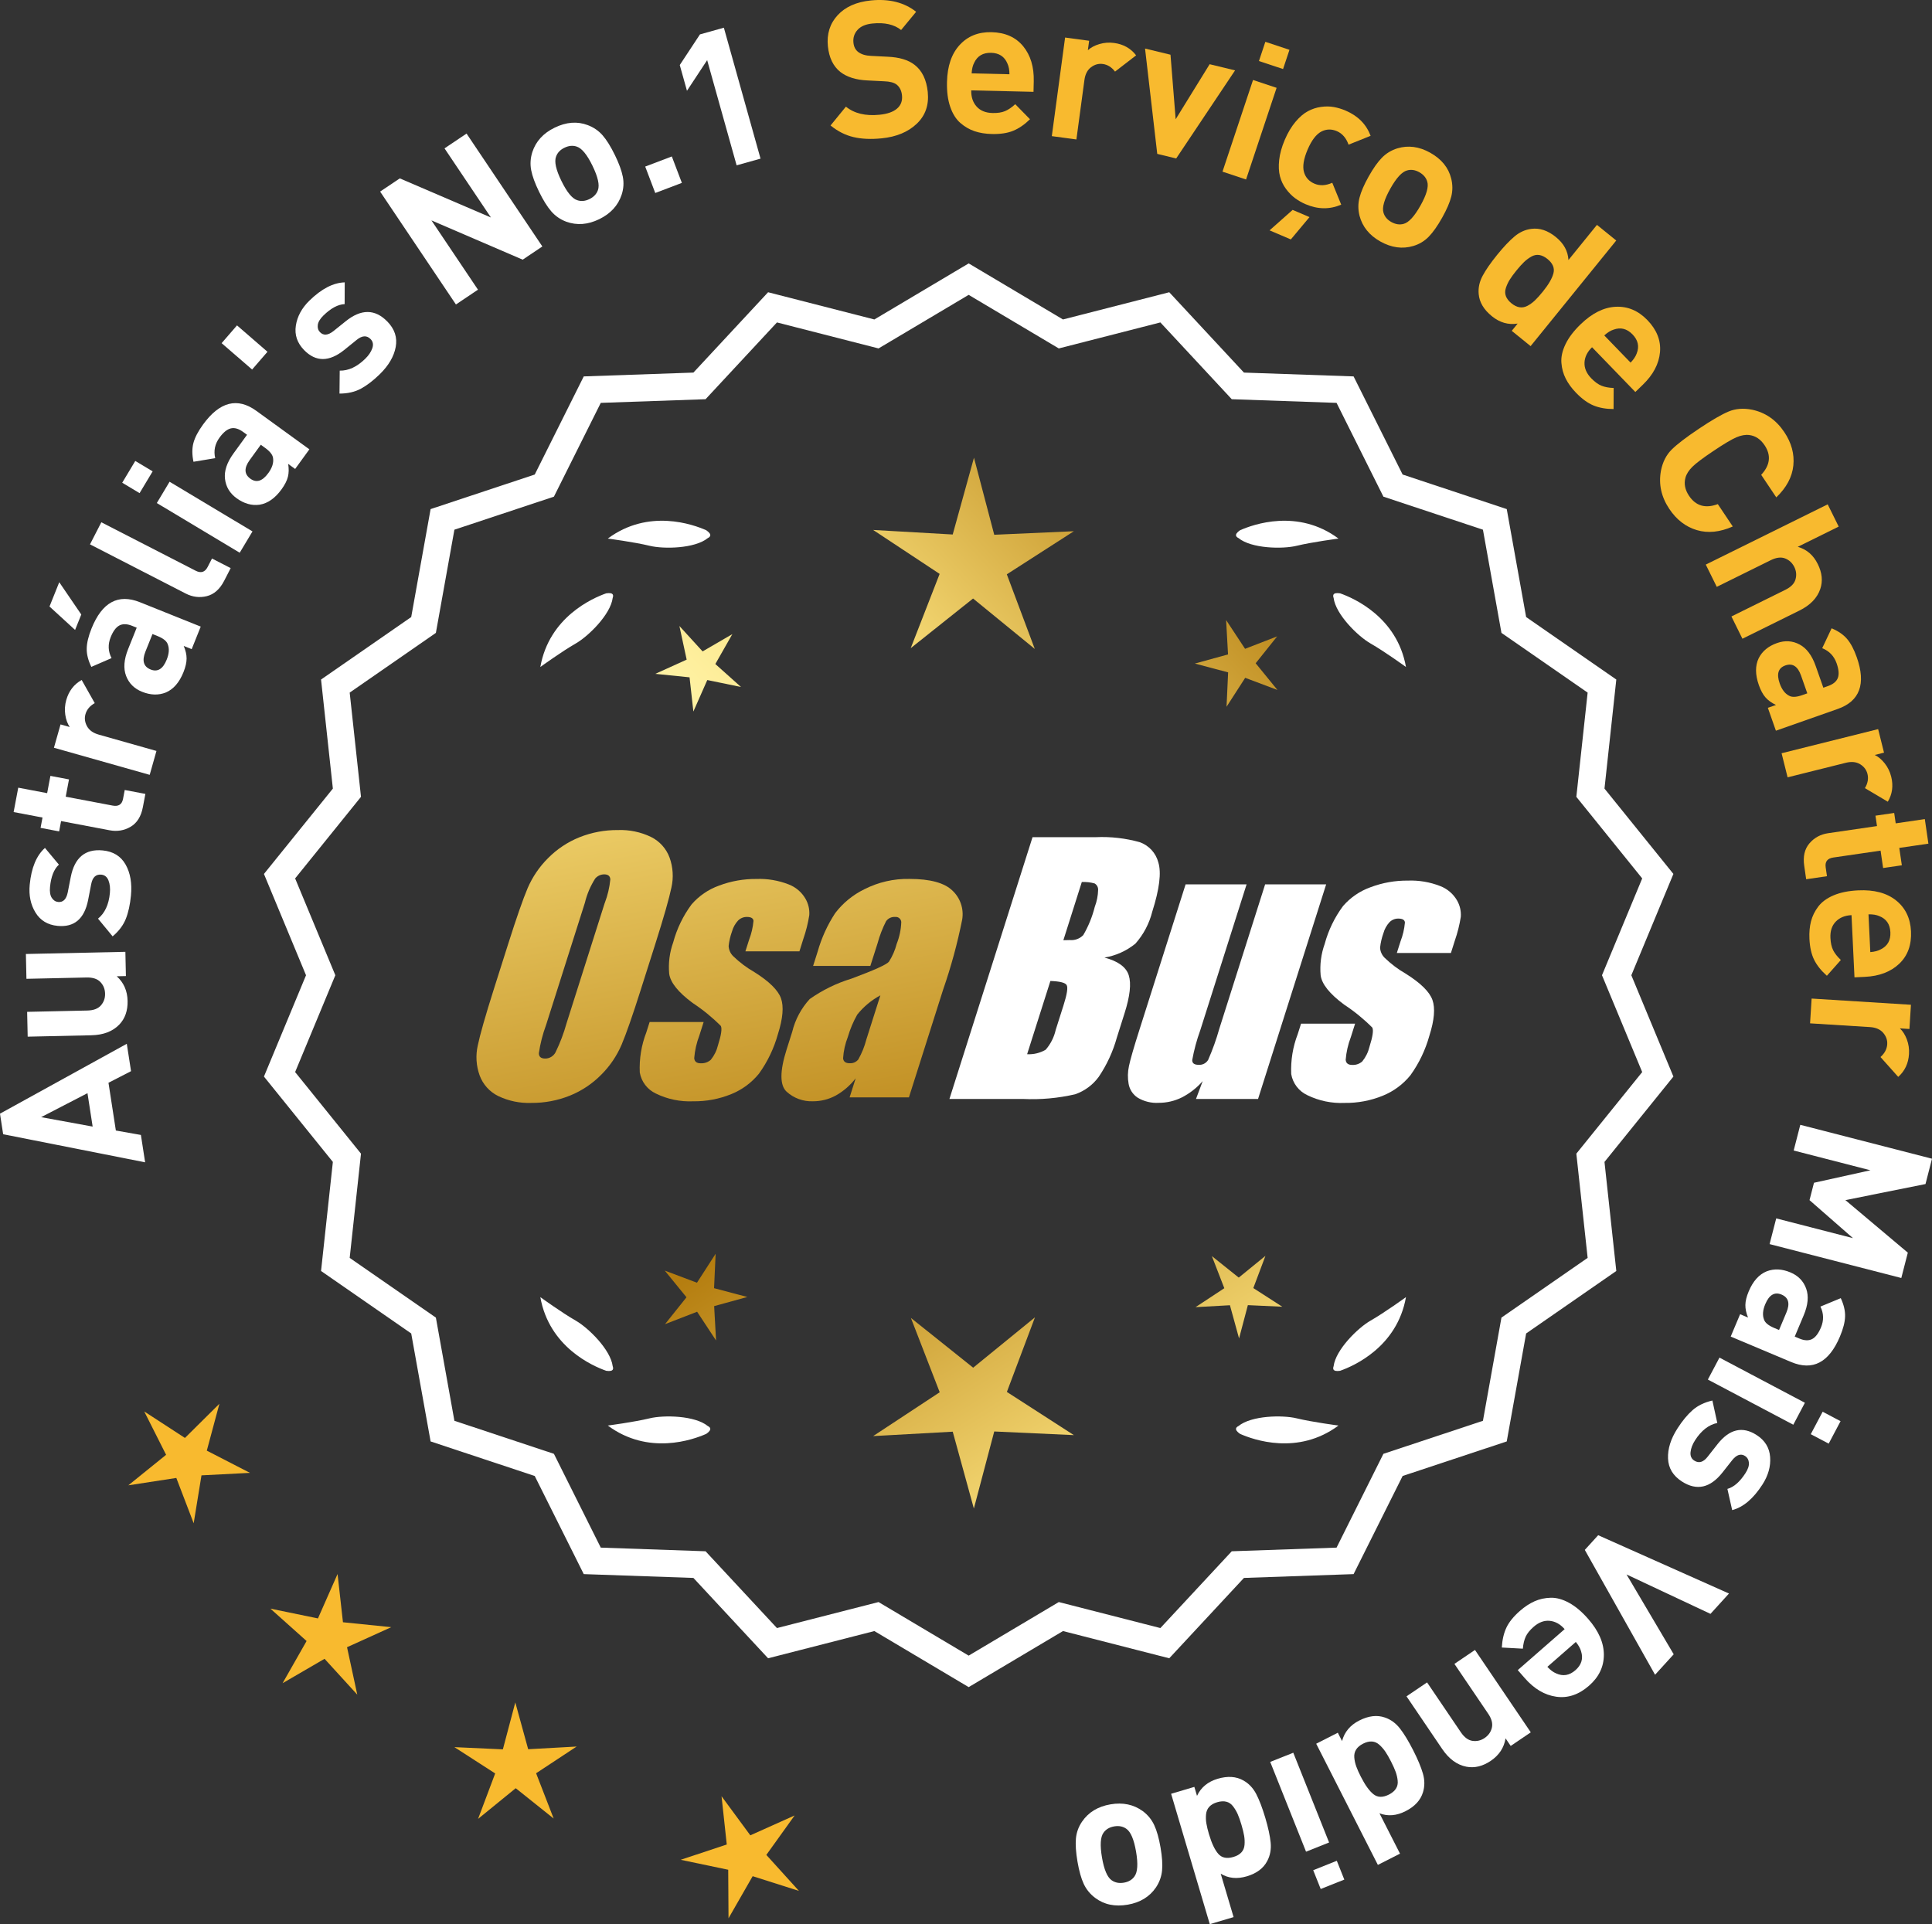 <?xml version="1.0" encoding="UTF-8"?>
<svg id="Layer_2" data-name="Layer 2" xmlns="http://www.w3.org/2000/svg" xmlns:xlink="http://www.w3.org/1999/xlink" viewBox="0 0 171.953 171.278">
  <rect x="0" y="0" width="171.953" height="171.278" fill="#333333" stroke="none"/>
  <defs>
    <style>
      .cls-1 {
        fill: url(#linear-gradient-8);
      }

      .cls-2 {
        fill: url(#linear-gradient-7);
      }

      .cls-3 {
        fill: url(#linear-gradient-5);
      }

      .cls-4 {
        fill: url(#linear-gradient-6);
      }

      .cls-5 {
        fill: url(#linear-gradient-9);
      }

      .cls-6 {
        fill: url(#linear-gradient-4);
      }

      .cls-7 {
        fill: url(#linear-gradient-3);
      }

      .cls-8 {
        fill: url(#linear-gradient-2);
      }

      .cls-9 {
        fill: url(#linear-gradient);
      }

      .cls-10 {
        fill: #f8ba2f;
      }

      .cls-11 {
        fill: #fff;
      }
    </style>
    <linearGradient id="linear-gradient" x1="112.567" y1="196.438" x2="61.142" y2="113.918" gradientUnits="userSpaceOnUse">
      <stop offset="0" stop-color="#f9df7b"/>
      <stop offset=".279" stop-color="#b57e10"/>
      <stop offset=".323" stop-color="#c89d38"/>
      <stop offset=".417" stop-color="#efda86"/>
      <stop offset=".46" stop-color="#fff3a6"/>
      <stop offset=".642" stop-color="#f9df7b"/>
      <stop offset="1" stop-color="#b57e10"/>
    </linearGradient>
    <linearGradient id="linear-gradient-2" x1="125.815" y1="188.182" x2="74.39" y2="105.662" xlink:href="#linear-gradient"/>
    <linearGradient id="linear-gradient-3" x1="147.342" y1="174.766" x2="95.917" y2="92.247" xlink:href="#linear-gradient"/>
    <linearGradient id="linear-gradient-4" x1="47.13" y1="64.387" x2="78.822" y2="235.406" gradientUnits="userSpaceOnUse">
      <stop offset="0" stop-color="#f9df7b"/>
      <stop offset=".279" stop-color="#b57e10"/>
      <stop offset=".284" stop-color="#e5c25b"/>
      <stop offset=".286" stop-color="#f9df7b"/>
      <stop offset=".46" stop-color="#fff3a6"/>
      <stop offset=".642" stop-color="#f9df7b"/>
      <stop offset="1" stop-color="#b57e10"/>
    </linearGradient>
    <linearGradient id="linear-gradient-5" x1="59.638" y1="62.069" x2="91.33" y2="233.088" xlink:href="#linear-gradient-4"/>
    <linearGradient id="linear-gradient-6" x1="72.263" y1="59.73" x2="103.955" y2="230.748" xlink:href="#linear-gradient-4"/>
    <linearGradient id="linear-gradient-7" x1="51.576" y1="113.788" x2="117.353" y2="52.796" xlink:href="#linear-gradient"/>
    <linearGradient id="linear-gradient-8" x1="29.357" y1="89.827" x2="95.134" y2="28.834" xlink:href="#linear-gradient"/>
    <linearGradient id="linear-gradient-9" x1="36.413" y1="97.436" x2="102.189" y2="36.443" xlink:href="#linear-gradient"/>
  </defs>
  <g id="Layer_1-2" data-name="Layer 1">
    <g>
      <g>
        <polygon class="cls-10" points="19.528 124.956 16.46 127.998 12.838 125.641 14.783 129.5 11.422 132.216 15.693 131.559 17.238 135.594 17.932 131.329 22.248 131.107 18.406 129.129 19.528 124.956"/>
        <polygon class="cls-10" points="30.524 144.405 30.044 140.111 28.299 144.064 24.066 143.193 27.287 146.075 25.151 149.831 28.886 147.659 31.799 150.851 30.887 146.627 34.823 144.843 30.524 144.405"/>
        <polygon class="cls-10" points="47.009 155.708 45.863 151.541 44.757 155.719 40.441 155.521 44.072 157.863 42.55 161.908 45.9 159.178 49.276 161.875 47.715 157.846 51.323 155.468 47.009 155.708"/>
        <polygon class="cls-10" points="68.206 165.115 70.724 161.603 66.781 163.372 64.219 159.892 64.684 164.189 60.582 165.55 64.812 166.436 64.84 170.757 66.989 167.009 71.107 168.318 68.206 165.115"/>
      </g>
      <g>
        <path class="cls-11" d="M86.214,149.817l-8.345-4.961-9.405,2.409-6.61-7.111-9.703-.338-4.338-8.685-9.214-3.058-1.716-9.556-7.98-5.53,1.046-9.652-6.098-7.554,3.723-8.967-3.723-8.967,6.098-7.554-1.046-9.652,7.98-5.53,1.716-9.556,9.214-3.058,4.338-8.685,9.703-.338,6.61-7.111,9.405,2.409,8.345-4.961,8.345,4.961,9.405-2.409,6.61,7.111,9.703.338,4.338,8.685,9.214,3.058,1.716,9.556,7.98,5.53-1.046,9.652,6.098,7.554-3.723,8.967,3.723,8.967-6.098,7.554,1.046,9.652-7.98,5.53-1.716,9.556-9.214,3.058-4.338,8.685-9.703.338-6.61,7.111-9.405-2.409-8.345,4.961ZM78.144,142.94l8.07,4.797,8.07-4.797,9.095,2.329,6.392-6.877,9.383-.327,4.195-8.399,8.91-2.957,1.659-9.241,7.716-5.348-1.011-9.334,5.897-7.305-3.6-8.671,3.6-8.671-5.897-7.305,1.011-9.334-7.716-5.348-1.659-9.241-8.91-2.957-4.195-8.399-9.383-.327-6.392-6.877-9.095,2.329-8.07-4.797-8.07,4.797-9.095-2.329-6.392,6.877-9.383.327-4.195,8.399-8.91,2.957-1.659,9.241-7.716,5.348,1.011,9.334-5.897,7.305,3.6,8.671-3.6,8.671,5.897,7.305-1.011,9.334,7.716,5.348,1.659,9.241,8.91,2.957,4.195,8.399,9.383.327,6.392,6.877,9.095-2.329Z"/>
        <path class="cls-11" d="M86.215,150.179l-8.394-4.99-9.459,2.423-6.647-7.152-9.759-.34-4.363-8.735-9.268-3.076-1.726-9.61-8.025-5.562,1.052-9.708-6.134-7.598,3.745-9.018-3.745-9.018,6.134-7.598-1.052-9.708,8.025-5.562,1.726-9.61,9.268-3.076,4.363-8.735,9.759-.34,6.647-7.152,9.459,2.423,8.394-4.99,8.393,4.99,9.459-2.423,6.647,7.152,9.759.34,4.364,8.735,9.267,3.076,1.726,9.61,8.025,5.562-1.052,9.708,6.134,7.598-3.744,9.018,3.744,9.018-6.134,7.598,1.052,9.708-8.025,5.562-1.726,9.61-9.267,3.076-4.364,8.735-9.759.34-6.647,7.152-9.459-2.423-8.393,4.99ZM77.917,144.522l8.298,4.933,8.297-4.933,9.352,2.395,6.571-7.07,9.647-.336,4.313-8.636,9.161-3.041,1.706-9.501,7.934-5.499-1.04-9.597,6.063-7.511-3.701-8.915,3.701-8.915-6.063-7.511,1.04-9.597-7.934-5.499-1.706-9.501-9.161-3.041-4.313-8.636-9.647-.336-6.571-7.07-9.352,2.395-8.297-4.933-8.298,4.933-9.352-2.395-6.571,7.07-9.647.336-4.312,8.636-9.162,3.041-1.706,9.501-7.934,5.499,1.04,9.597-6.063,7.511,3.702,8.915-3.702,8.915,6.063,7.511-1.04,9.597,7.934,5.499,1.706,9.501,9.162,3.041,4.312,8.636,9.647.336,6.571,7.07,9.352-2.395ZM86.215,148.1l-8.118-4.826-9.148,2.343-6.43-6.917-9.438-.329-4.221-8.448-8.963-2.975-1.669-9.295-7.763-5.38,1.018-9.389-5.933-7.348,3.622-8.722-3.622-8.722,5.933-7.348-1.018-9.389,7.763-5.38,1.669-9.295,8.963-2.975,4.221-8.448,9.438-.329,6.43-6.917,9.148,2.343,8.118-4.826,8.117,4.826,9.148-2.343,6.43,6.917,9.438.329,4.221,8.448,8.964,2.975,1.668,9.295,7.763,5.38-1.018,9.389,5.933,7.349-3.622,8.722,3.622,8.722-5.933,7.349,1.018,9.389-7.763,5.38-1.668,9.295-8.964,2.975-4.221,8.448-9.438.329-6.43,6.917-9.148-2.343-8.117,4.826ZM78.192,142.607l8.022,4.769,8.021-4.769,9.041,2.315,6.354-6.835,9.327-.325,4.17-8.349,8.858-2.94,1.648-9.186,7.671-5.316-1.006-9.278,5.862-7.262-3.579-8.619,3.579-8.619-5.862-7.262,1.006-9.278-7.671-5.316-1.648-9.186-8.858-2.94-4.17-8.349-9.327-.325-6.354-6.835-9.041,2.315-8.021-4.769-8.022,4.769-9.041-2.315-6.354,6.835-9.327.325-4.17,8.349-8.857,2.94-1.649,9.186-7.671,5.316,1.006,9.278-5.862,7.262,3.579,8.619-3.579,8.619,5.862,7.262-1.006,9.278,7.671,5.316,1.649,9.186,8.857,2.94,4.17,8.349,9.327.325,6.354,6.835,9.041-2.315Z"/>
      </g>
      <g>
        <polygon class="cls-9" points="63.553 114.667 63.693 111.606 62.032 114.181 59.165 113.102 61.1 115.477 59.188 117.871 62.045 116.764 63.731 119.323 63.561 116.264 66.515 115.451 63.553 114.667"/>
        <polygon class="cls-8" points="92.114 117.263 86.615 121.745 81.073 117.317 83.636 123.932 77.712 127.834 84.795 127.441 86.676 134.281 88.49 127.423 95.577 127.747 89.615 123.903 92.114 117.263"/>
        <polygon class="cls-7" points="111.549 114.657 112.628 111.79 110.253 113.725 107.859 111.813 108.967 114.67 106.408 116.356 109.467 116.186 110.28 119.14 111.063 116.178 114.124 116.318 111.549 114.657"/>
      </g>
      <g>
        <path class="cls-11" d="M110.223,126.942c-.114.057-.184.124-.207.201-.001.001-.002.002-.003.003.001 0.0.001 0.0.002.001-.036.131.066.291.35.488,1.179.524,5.149,1.947,8.764-.74,0,0-2.348-.308-3.726-.643-1.249-.304-4.027-.256-5.179.691Z"/>
        <path class="cls-11" d="M118.682,121.903c0.0.001-0.0.003,0,.004.001-0.0.001-0.0.002-.001.063.12.248.166.589.115,1.217-.428,5.08-2.121,5.862-6.557,0,0-1.918,1.389-3.15,2.091-1.117.637-3.103,2.579-3.29,4.059-.043.12-.049.217-.013.288Z"/>
      </g>
      <g>
        <path class="cls-11" d="M63.003,126.942c.114.057.184.124.207.201.001.001.002.002.003.003-.001 0-.001 0-.002.001.036.131-.066.291-.35.488-1.179.524-5.149,1.947-8.764-.74,0,0,2.348-.308,3.726-.643,1.249-.304,4.027-.256,5.179.691Z"/>
        <path class="cls-11" d="M54.544,121.903c-0.0.001 0.0.003,0,.004-.001-0-.001-0-.002-.001-.063.12-.248.166-.589.115-1.217-.428-5.08-2.121-5.862-6.557,0,0,1.918,1.389,3.15,2.091,1.117.637,3.103,2.579,3.29,4.059.043.12.049.217.013.288Z"/>
      </g>
      <g>
        <path class="cls-11" d="M63.003,47.894c.114-.057.184-.124.207-.201.001-.001.002-.002.003-.003-.001-0-.001-0-.002-.001.036-.131-.066-.291-.35-.488-1.179-.524-5.149-1.947-8.764.74,0,0,2.348.308,3.726.643,1.249.304,4.027.256,5.179-.691Z"/>
        <path class="cls-11" d="M54.544,52.933c-0-.001 0-.003,0-.004-.001 0-.001 0-.002.001-.063-.12-.248-.166-.589-.115-1.217.428-5.08,2.121-5.862,6.557,0,0,1.918-1.389,3.15-2.091,1.117-.637,3.103-2.579,3.29-4.059.043-.12.049-.217.013-.288Z"/>
      </g>
      <g>
        <path class="cls-11" d="M110.223,47.894c-.114-.057-.184-.124-.207-.201-.001-.001-.002-.002-.003-.003.001-0.0.001-0.0.002-.001-.036-.131.066-.291.35-.488,1.179-.524,5.149-1.947,8.764.74,0,0-2.348.308-3.726.643-1.249.304-4.027.256-5.179-.691Z"/>
        <path class="cls-11" d="M118.682,52.933c0-.001-0-.003,0-.004.001 0.0.001 0.0.002.001.063-.12.248-.166.589-.115,1.217.428,5.08,2.121,5.862,6.557,0,0-1.918-1.389-3.15-2.091-1.117-.637-3.103-2.579-3.29-4.059-.043-.12-.049-.217-.013-.288Z"/>
      </g>
      <g id="Group_4" data-name="Group 4">
        <g id="Group_1" data-name="Group 1">
          <path id="Path_1" data-name="Path 1" class="cls-6" d="M57.056,88.025c-.743,2.341-1.321,3.999-1.734,4.975-.429.998-1.045,1.904-1.814,2.67-.793.803-1.741,1.435-2.787,1.858-1.09.438-2.256.658-3.431.648-1.017.039-2.027-.171-2.945-.611-.769-.376-1.363-1.035-1.657-1.839-.308-.854-.365-1.778-.165-2.663.198-.958.677-2.638,1.438-5.039l1.265-3.987c.743-2.341,1.321-3.999,1.734-4.975.429-.998,1.045-1.904,1.814-2.67.793-.803,1.741-1.435,2.787-1.858,1.091-.437,2.256-.656,3.431-.646,1.017-.039,2.027.171,2.945.611.768.377,1.362,1.036,1.657,1.84.308.854.365,1.778.165,2.663-.198.958-.677,2.637-1.438,5.037l-1.266,3.986ZM53.83,80.367c.255-.669.42-1.369.49-2.082-.014-.303-.197-.454-.548-.454-.305.003-.593.136-.794.366-.426.665-.737,1.397-.922,2.166l-3.456,10.883c-.3.811-.515,1.65-.64,2.506,0,.319.194.476.565.476.383-.001.734-.212.915-.548.408-.836.739-1.708.988-2.604l3.398-10.71.003.003Z"/>
          <path id="Path_2" data-name="Path 2" class="cls-3" d="M71.153,84.683h-4.81l.329-1.035c.208-.538.339-1.102.391-1.676-.018-.234-.216-.351-.592-.351-.295-.003-.578.115-.785.325-.254.277-.438.611-.538.973-.15.416-.25.849-.298,1.289.015.339.158.661.399.9.569.552,1.206,1.031,1.894,1.425,1.317.827,2.106,1.604,2.367,2.33.259.728.172,1.789-.271,3.182-.35,1.263-.919,2.454-1.683,3.518-.654.81-1.504,1.439-2.469,1.829-1.077.439-2.23.656-3.393.64-1.148.051-2.29-.186-3.322-.691-.755-.353-1.289-1.052-1.43-1.873-.055-1.217.143-2.433.582-3.57l.293-.922h4.808l-.384,1.21c-.246.642-.398,1.316-.454,2.001.022.307.216.461.574.461.33.02.655-.092.903-.311.308-.381.527-.826.64-1.302.289-.911.373-1.482.251-1.712-.764-.766-1.605-1.451-2.509-2.045-1.291-.958-1.987-1.829-2.088-2.612-.083-.943.039-1.893.359-2.784.329-1.218.883-2.363,1.634-3.376.659-.761,1.503-1.338,2.45-1.676,1.062-.401,2.19-.6,3.325-.589.978-.037,1.953.127,2.864.483.631.24,1.16.689,1.498,1.273.258.444.376.955.34,1.467-.114.719-.291,1.427-.53,2.114l-.348,1.111v-.008Z"/>
          <path id="Path_3" data-name="Path 3" class="cls-4" d="M77.464,85.982h-5.095l.406-1.28c.343-1.213.869-2.366,1.559-3.42.686-.899,1.573-1.626,2.59-2.122,1.245-.636,2.629-.953,4.027-.922,1.836,0,3.11.347,3.822,1.042.696.657,1.021,1.616.867,2.561-.422,2.122-.99,4.212-1.701,6.255l-3.043,9.588h-5.279l.542-1.701c-.481.626-1.083,1.149-1.771,1.536-.626.339-1.326.515-2.038.512-.862.033-1.703-.275-2.341-.856-.611-.57-.611-1.82,0-3.75l.498-1.571c.264-1.09.8-2.096,1.558-2.923,1.131-.798,2.383-1.411,3.707-1.814,2.019-.75,3.134-1.252,3.343-1.508.313-.488.546-1.023.691-1.584.247-.621.386-1.28.41-1.948-.017-.269-.248-.473-.517-.457-.011.001-.021.002-.032.003-.317-.024-.622.121-.805.381-.322.631-.577,1.295-.761,1.979l-.638,1.997ZM78.355,88.601c-.793.427-1.493,1.009-2.056,1.712-.356.627-.637,1.293-.838,1.986-.24.612-.383,1.257-.424,1.913.033.285.223.432.582.432.297.022.586-.104.772-.337.316-.559.557-1.156.717-1.778l1.247-3.928Z"/>
        </g>
        <g id="Group_3" data-name="Group 3">
          <path id="Path_7" data-name="Path 7" class="cls-11" d="M91.891,74.521h5.641c1.319-.059,2.639.092,3.91.446.817.29,1.437.967,1.654,1.807.278.907.098,2.367-.542,4.379-.264,1.057-.78,2.035-1.503,2.849-.794.644-1.742,1.07-2.751,1.236,1.207.319,1.928.841,2.162,1.576s.11,1.862-.373,3.376l-.684,2.162c-.345,1.246-.89,2.429-1.613,3.501-.526.72-1.258,1.262-2.1,1.554-1.523.352-3.088.492-4.649.417h-6.541l7.396-23.304h-.007ZM93.489,87.319l-2.073,6.522c.579.032,1.154-.108,1.654-.402.44-.507.747-1.115.893-1.771l.691-2.173c.318-.999.411-1.603.278-1.814-.132-.212-.611-.329-1.445-.359l.003-.004ZM96.284,78.511l-1.642,5.183c.245-.011.435-.014.57-.014.446.042.887-.119,1.2-.44.459-.785.804-1.631,1.024-2.513.188-.49.289-1.008.3-1.532.004-.229-.116-.442-.314-.556-.368-.102-.75-.144-1.131-.126l-.007-.002Z"/>
          <path id="Path_8" data-name="Path 8" class="cls-11" d="M118.031,78.724l-6.061,19.1h-5.523l.596-1.588c-.519.596-1.147,1.088-1.851,1.449-.638.318-1.342.484-2.056.483-.66.041-1.318-.12-1.885-.461-.422-.281-.712-.723-.801-1.222-.094-.527-.084-1.068.03-1.591.114-.552.428-1.65.951-3.288l4.09-12.884h5.428l-4.126,12.997c-.313.861-.551,1.747-.713,2.648,0,.278.183.417.56.417.344.031.676-.137.856-.432.396-.901.729-1.829.995-2.776l4.079-12.854h5.428l.003.003Z"/>
          <path id="Path_9" data-name="Path 9" class="cls-11" d="M129.132,84.829h-4.81l.329-1.035c.208-.538.339-1.102.391-1.676-.018-.234-.216-.351-.592-.351-.295-.003-.578.115-.784.325-.254.277-.438.611-.538.973-.15.416-.249.848-.297,1.287.015.339.158.661.399.9.569.553,1.205,1.032,1.893,1.426,1.317.827,2.106,1.604,2.367,2.33.259.728.172,1.789-.271,3.182-.35,1.263-.919,2.454-1.683,3.518-.654.809-1.504,1.439-2.469,1.829-1.077.439-2.23.656-3.393.64-1.148.051-2.29-.186-3.322-.691-.755-.353-1.289-1.052-1.43-1.873-.055-1.217.143-2.433.582-3.57l.293-.922h4.81l-.384,1.211c-.246.642-.398,1.316-.454,2.001.022.307.216.461.574.461.33.02.655-.092.903-.311.308-.381.527-.826.64-1.302.289-.911.373-1.482.251-1.712-.764-.766-1.605-1.451-2.509-2.045-1.291-.958-1.987-1.829-2.088-2.612-.083-.943.039-1.893.359-2.784.329-1.218.883-2.363,1.634-3.376.659-.761,1.503-1.338,2.45-1.676,1.062-.401,2.19-.6,3.325-.589.978-.037,1.953.127,2.864.483.632.239,1.163.689,1.503,1.273.258.444.376.955.34,1.467-.114.719-.291,1.427-.53,2.114l-.351,1.108-.004-.005Z"/>
        </g>
      </g>
      <g>
        <path class="cls-11" d="M11.285,92.914l.378,2.436-2.008,1.033.657,4.25,2.229.395.376,2.436-12.636-2.5-.282-1.831,11.285-6.219ZM7.786,97.309l-4.125,2.135,4.585.839-.46-2.974Z"/>
        <path class="cls-11" d="M11.159,84.727l.047,2.158-.816.018c.625.564.946,1.295.966,2.189.02.873-.226,1.575-.735,2.107-.589.614-1.419.932-2.496.956l-5.661.124-.048-2.209,5.354-.117c.556-.012.961-.166,1.215-.46.254-.295.377-.64.368-1.037-.009-.408-.146-.754-.414-1.037-.267-.284-.678-.419-1.232-.407l-5.354.117-.048-2.209,8.855-.193Z"/>
        <path class="cls-11" d="M9.138,75.7c.937.09,1.616.509,2.039,1.255.424.747.582,1.667.478,2.761-.078.812-.23,1.504-.456,2.074-.227.57-.617,1.091-1.175,1.561l-1.3-1.577c.604-.488.957-1.245,1.056-2.272.042-.429,0-.802-.122-1.122-.123-.319-.338-.493-.642-.523-.486-.046-.786.238-.901.853l-.273,1.408c-.332,1.676-1.237,2.443-2.715,2.3-.88-.085-1.536-.481-1.969-1.188-.434-.708-.604-1.536-.513-2.483.145-1.5.597-2.589,1.356-3.268l1.241,1.486c-.438.402-.701,1.066-.79,1.991-.04.417.011.738.154.963.145.225.334.348.57.371.44.042.724-.238.85-.84l.27-1.375c.339-1.732,1.284-2.523,2.842-2.374Z"/>
        <path class="cls-11" d="M12.94,70.67l-.226,1.186c-.155.824-.521,1.404-1.091,1.74-.572.336-1.197.439-1.876.31l-4.31-.818-.174.919-1.653-.314.174-.919-2.571-.488.411-2.171,2.572.488.291-1.537,1.653.314-.291,1.537,4.176.792c.523.099.832-.102.927-.603l.149-.785,1.838.349Z"/>
        <path class="cls-11" d="M7.268,60.527l1.165,2.062c-.433.242-.709.571-.827.985-.102.36-.055.717.139,1.073.194.355.542.604,1.045.746l5.135,1.453-.601,2.127-8.523-2.412.588-2.077.819.231c-.201-.292-.333-.657-.398-1.093-.064-.436-.036-.873.087-1.309.229-.807.687-1.402,1.372-1.785Z"/>
        <path class="cls-11" d="M5.274,51.826l1.96,2.875-.551,1.373-2.277-2.086.868-2.162ZM17.865,55.779l-.804,2.004-.71-.285c.17.398.256.771.256,1.119s-.092.754-.278,1.217c-.367.915-.889,1.517-1.567,1.807-.655.262-1.36.241-2.118-.062-.694-.279-1.167-.75-1.421-1.413-.253-.663-.193-1.458.179-2.384l.766-1.909-.41-.165c-.452-.181-.83-.192-1.132-.033-.303.16-.561.508-.776,1.044-.257.642-.232,1.263.077,1.863l-1.798.781c-.281-.577-.419-1.117-.411-1.621.007-.504.149-1.103.428-1.798.938-2.335,2.374-3.114,4.309-2.337l5.412,2.171ZM14.013,56.615l-.441-.177-.627,1.562c-.325.81-.172,1.341.46,1.595.62.249,1.097-.042,1.43-.873.217-.537.247-.994.094-1.374-.096-.282-.399-.526-.915-.733Z"/>
        <path class="cls-11" d="M20.531,50.571l-.575,1.119c-.388.756-.904,1.215-1.547,1.375-.643.16-1.272.082-1.887-.234l-8.512-4.375,1.009-1.966,8.393,4.312c.474.244.83.133,1.067-.33l.389-.756,1.663.855Z"/>
        <path class="cls-11" d="M13.586,41.958l-1.163,1.939-1.545-.926,1.161-1.939,1.547.926ZM22.472,47.304l-1.137,1.896-7.378-4.422,1.136-1.896,7.379,4.422Z"/>
        <path class="cls-11" d="M27.536,39.996l-1.268,1.748-.62-.449c.068.427.061.81-.023,1.148-.085.338-.273.709-.565,1.113-.579.798-1.232,1.255-1.961,1.371-.699.095-1.378-.097-2.039-.576-.605-.439-.95-1.011-1.034-1.716s.167-1.461.753-2.268l1.208-1.665-.358-.26c-.394-.286-.758-.388-1.09-.307-.332.082-.667.356-1.006.824-.406.56-.532,1.168-.38,1.825l-1.933.32c-.132-.628-.134-1.186-.005-1.673.13-.487.414-1.033.854-1.639,1.477-2.037,3.061-2.443,4.747-1.219l4.721,3.424ZM23.596,39.869l-.385-.28-.988,1.363c-.512.707-.492,1.259.058,1.658.541.393,1.074.227,1.6-.498.341-.468.48-.904.425-1.309-.022-.297-.259-.608-.709-.934Z"/>
        <path class="cls-11" d="M23.806,31.313l-1.368,1.581-2.713-2.348,1.369-1.581,2.712,2.348Z"/>
        <path class="cls-11" d="M34.468,28.614c.659.672.908,1.43.751,2.274s-.629,1.65-1.415,2.419c-.582.571-1.145,1.001-1.684,1.292-.54.291-1.175.436-1.904.436l.021-2.043c.777.017,1.534-.336,2.272-1.058.307-.301.517-.614.629-.937.111-.323.061-.594-.154-.813-.34-.348-.754-.324-1.239.071l-1.115.902c-1.334,1.067-2.52,1.071-3.559.01-.618-.632-.865-1.357-.74-2.178s.527-1.563,1.207-2.229c1.078-1.054,2.126-1.596,3.144-1.625l-.008,1.936c-.594.026-1.223.364-1.887,1.013-.299.293-.467.573-.502.836-.034.264.03.481.198.651.309.316.705.284,1.19-.095l1.092-.877c1.374-1.107,2.608-1.103,3.702.016Z"/>
        <path class="cls-11" d="M48.271,21.939l-1.75,1.175-8.122-3.496,4.142,6.168-1.962,1.317-6.747-10.049,1.752-1.175,8.11,3.482-4.131-6.154,1.961-1.317,6.747,10.05Z"/>
        <path class="cls-11" d="M54.719,13.784c.372.764.61,1.414.714,1.95.104.536.069,1.066-.103,1.592-.314.96-.98,1.688-1.999,2.185-1.009.492-1.988.566-2.938.222-.524-.198-.966-.503-1.324-.915-.359-.412-.722-.994-1.09-1.748-.367-.754-.602-1.396-.703-1.927-.101-.531-.067-1.064.101-1.599.314-.96.975-1.686,1.983-2.177,1.039-.507,2.023-.583,2.952-.229.524.198.966.5,1.321.907.355.407.717.987,1.085,1.74ZM52.732,14.753c-.481-.988-.947-1.555-1.397-1.702-.348-.12-.716-.086-1.104.103-.377.184-.625.45-.745.799-.161.445-.002,1.161.48,2.149.486.998.954,1.571,1.404,1.717.348.12.711.088,1.088-.095.388-.189.641-.457.761-.806.161-.444-.001-1.166-.487-2.164Z"/>
        <path class="cls-11" d="M60.688,16.279l-2.369.9-.894-2.352,2.369-.9.894,2.352Z"/>
        <path class="cls-11" d="M67.69,14.121l-2.129.596-2.622-9.364-1.797,2.728-.641-2.292,1.797-2.727,2.128-.596,3.264,11.656Z"/>
        <path class="cls-10" d="M82.574,8.207c.114,1.139-.211,2.075-.98,2.808-.77.733-1.808,1.166-3.114,1.298-.959.097-1.801.06-2.522-.112-.726-.171-1.403-.516-2.037-1.032l1.368-1.676c.745.608,1.743.848,2.995.721.699-.071,1.218-.254,1.559-.551.341-.296.486-.687.437-1.172-.042-.417-.2-.737-.474-.96-.234-.181-.608-.28-1.123-.296l-1.46-.074c-1.029-.044-1.842-.298-2.436-.761-.632-.506-.999-1.266-1.102-2.281-.111-1.094.177-2.014.864-2.762.687-.747,1.674-1.187,2.959-1.317,1.624-.165,2.968.172,4.032,1.009l-1.338,1.622c-.621-.495-1.472-.688-2.555-.578-.598.06-1.04.251-1.326.57s-.408.699-.362,1.139c.036.361.178.637.426.828.283.21.664.326,1.146.345l1.461.074c1.04.043,1.838.281,2.396.714.677.512,1.073,1.326,1.188,2.443Z"/>
        <path class="cls-10" d="M91.983,8.174l-5.54-.13c-.014.589.146,1.069.477,1.439.331.371.803.563,1.415.577.453.011.826-.046,1.117-.169.292-.123.595-.329.908-.616l1.312,1.34c-.488.476-.986.818-1.495,1.027-.511.209-1.144.305-1.903.287-.566-.013-1.077-.096-1.533-.249-.455-.152-.878-.397-1.267-.735-.388-.338-.688-.815-.9-1.433-.214-.617-.31-1.356-.288-2.217.032-1.416.41-2.516,1.132-3.298.721-.782,1.665-1.16,2.832-1.132,1.213.028,2.148.445,2.812,1.248.659.804.975,1.846.945,3.126l-.022.935ZM89.844,6.61c-.002-.385-.062-.704-.182-.957-.257-.618-.742-.936-1.457-.952-.713-.017-1.214.278-1.5.883-.131.247-.206.562-.227.947l3.365.079Z"/>
        <path class="cls-10" d="M101.117,4.928l-1.876,1.446c-.302-.395-.665-.622-1.092-.679-.372-.05-.718.046-1.042.289-.325.242-.521.622-.591,1.138l-.713,5.291-2.189-.295,1.182-8.778,2.14.288-.114.842c.262-.239.604-.422,1.026-.548.422-.126.859-.159,1.309-.098.831.112,1.484.48,1.961,1.104Z"/>
        <path class="cls-10" d="M109.925,6.264l-5.242,7.843-1.685-.409-1.086-9.376,2.265.548.46,5.745,3.024-4.899,2.264.549Z"/>
        <path class="cls-10" d="M110.902,15.979l-2.097-.698,2.718-8.161,2.098.698-2.719,8.162ZM114.196,6.146l-2.146-.714.569-1.71,2.146.714-.569,1.71Z"/>
        <path class="cls-10" d="M116.55,19.324l-1.663,1.989-1.892-.808,2.054-1.821,1.501.641ZM119.37,18.218c-1.025.438-2.08.425-3.163-.039-.344-.147-.661-.329-.951-.544-.289-.217-.557-.491-.804-.824-.246-.333-.422-.705-.531-1.115-.108-.41-.133-.895-.071-1.454.06-.559.226-1.157.497-1.793s.589-1.169.951-1.6c.363-.43.729-.746,1.098-.945s.76-.329,1.172-.387c.413-.057.797-.054,1.15.011.354.065.704.171,1.048.318,1.095.468,1.836,1.215,2.222,2.243l-1.963.788c-.214-.596-.561-.997-1.04-1.202-.479-.205-.94-.192-1.385.037-.461.246-.868.781-1.22,1.604-.356.834-.464,1.502-.321,2.007.14.479.45.821.93,1.026.479.205,1.008.178,1.587-.08l.795,1.948Z"/>
        <path class="cls-10" d="M128.355,19.377c-.417.741-.816,1.307-1.198,1.697-.381.39-.837.664-1.367.821-.969.289-1.945.155-2.935-.399-.978-.549-1.595-1.312-1.854-2.289-.136-.544-.137-1.081-.002-1.61.135-.529.407-1.159.817-1.89s.805-1.289,1.185-1.675c.378-.385.836-.661,1.372-.828.967-.289,1.94-.158,2.919.391,1.008.566,1.63,1.332,1.868,2.297.136.544.138,1.079.007,1.603-.132.524-.403,1.151-.812,1.883ZM126.428,18.295c.537-.959.739-1.665.604-2.118-.101-.355-.338-.638-.714-.849-.365-.205-.726-.258-1.08-.158-.457.12-.955.659-1.493,1.618-.544.969-.749,1.679-.613,2.133.1.355.333.635.697.84.377.211.742.266,1.097.167.457-.12.958-.665,1.502-1.633Z"/>
        <path class="cls-10" d="M136.227,30.81l-1.677-1.36.524-.647c-.824.134-1.588-.084-2.292-.655-.722-.585-1.113-1.245-1.175-1.98-.049-.551.068-1.091.352-1.62.283-.529.714-1.15,1.291-1.863.571-.704,1.087-1.25,1.546-1.636s.964-.613,1.513-.678c.732-.093,1.454.15,2.167.729.704.571,1.078,1.253,1.12,2.047l2.537-3.13,1.717,1.392-7.623,9.402ZM137.305,25.972c.521-.642.84-1.194.957-1.653s-.062-.882-.536-1.267c-.248-.2-.492-.317-.733-.353s-.478.013-.709.147c-.231.133-.445.292-.639.478-.195.186-.42.437-.678.754-.257.317-.455.59-.597.818-.142.228-.256.472-.341.73-.086.259-.087.502-.003.731.085.229.251.443.497.643.246.2.49.318.732.353.241.035.479-.012.716-.142.235-.129.455-.291.655-.485.202-.194.427-.445.678-.754Z"/>
        <path class="cls-10" d="M145.551,34.894l-3.854-3.984c-.424.41-.647.863-.672,1.359-.024.496.177.965.601,1.405.316.325.622.547.916.664.295.117.654.184,1.078.198l-.008,1.876c-.681-.003-1.275-.11-1.785-.319-.51-.209-1.028-.586-1.557-1.132-.394-.407-.698-.825-.915-1.254-.219-.428-.347-.899-.386-1.413-.04-.513.081-1.064.364-1.653.282-.589.732-1.182,1.353-1.781,1.018-.985,2.059-1.503,3.121-1.553,1.062-.05,1.999.344,2.812,1.183.843.872,1.218,1.826,1.125,2.862-.095,1.036-.602,2-1.521,2.89l-.672.65ZM145.125,32.278c.269-.276.449-.545.543-.809.25-.621.128-1.188-.369-1.701-.495-.513-1.059-.655-1.688-.425-.266.084-.542.255-.826.515l2.34,2.42Z"/>
        <path class="cls-10" d="M154.222,46.865c-1.146.508-2.213.616-3.2.323-.987-.293-1.803-.921-2.446-1.881-.72-1.073-.968-2.209-.747-3.407.152-.771.469-1.395.946-1.872.479-.477,1.287-1.097,2.427-1.86,1.14-.763,2.021-1.275,2.645-1.535.623-.261,1.32-.315,2.091-.163,1.191.252,2.147.915,2.865,1.989.645.96.913,1.953.809,2.978-.105,1.025-.611,1.97-1.518,2.837l-1.343-2.006c.8-.863.9-1.742.301-2.636-.359-.537-.814-.839-1.364-.908-.343-.043-.724.024-1.143.203-.42.178-1.096.58-2.027,1.204-.933.624-1.562,1.096-1.886,1.416-.325.32-.532.646-.623.98-.146.535-.04,1.07.319,1.607.604.904,1.459,1.151,2.562.74l1.332,1.992Z"/>
        <path class="cls-10" d="M155.08,56.856l-.979-1.981,4.8-2.373c.498-.246.8-.556.905-.931.105-.375.07-.74-.104-1.095-.182-.366-.452-.62-.814-.764-.361-.144-.792-.092-1.289.154l-4.801,2.373-.979-1.981,10.851-5.364.979,1.981-3.643,1.801c.795.227,1.389.736,1.779,1.529.389.782.462,1.523.226,2.221-.272.805-.891,1.445-1.856,1.923l-5.074,2.508Z"/>
        <path class="cls-10" d="M158.06,65.044l-.716-2.037.722-.254c-.391-.187-.701-.411-.932-.673-.229-.261-.427-.627-.593-1.098-.327-.93-.332-1.728-.012-2.392.318-.629.863-1.079,1.633-1.349.706-.249,1.373-.207,1.999.125.628.332,1.106.968,1.438,1.909l.683,1.941.417-.147c.459-.162.75-.402.873-.721.121-.319.086-.751-.105-1.297-.229-.652-.658-1.102-1.286-1.35l.837-1.772c.593.248,1.051.564,1.378.948.327.383.614.928.863,1.634.836,2.374.269,3.906-1.698,4.598l-5.501,1.935ZM160.404,61.876l.45-.158-.558-1.587c-.29-.823-.756-1.122-1.397-.896-.631.222-.797.755-.501,1.6.192.545.471.91.835,1.094.258.15.647.133,1.171-.052Z"/>
        <path class="cls-10" d="M168.019,71.364l-2.036-1.208c.255-.426.331-.848.226-1.266-.091-.363-.308-.65-.652-.862-.346-.212-.771-.254-1.276-.128l-5.18,1.294-.535-2.144,8.593-2.147.523,2.094-.824.206c.319.154.614.404.889.75.272.346.465.74.574,1.179.203.813.103,1.557-.301,2.231Z"/>
        <path class="cls-10" d="M160.754,78.267l-.173-1.195c-.121-.83.033-1.497.463-2,.431-.504.988-.806,1.674-.906l4.339-.633-.135-.925,1.665-.243.136.925,2.591-.378.318,2.187-2.591.378.227,1.547-1.667.243-.225-1.548-4.206.613c-.527.077-.753.368-.68.873l.115.791-1.852.27Z"/>
        <path class="cls-10" d="M165.053,86.997l-.263-5.536c-.589.028-1.056.22-1.402.577-.346.357-.504.841-.475,1.452.021.453.104.821.247,1.103.145.282.37.57.681.861l-1.244,1.404c-.51-.453-.887-.925-1.132-1.418-.244-.493-.386-1.119-.421-1.877-.027-.566.02-1.082.139-1.547s.335-.904.644-1.315c.311-.412.765-.746,1.365-1.001s1.331-.404,2.191-.445c1.415-.068,2.539.23,3.37.895.83.664,1.274,1.579,1.33,2.745.058,1.211-.29,2.176-1.045,2.892-.755.717-1.771,1.106-3.051,1.167l-.935.045ZM166.462,84.751c.384-.03.697-.112.94-.249.599-.301.881-.808.847-1.521-.034-.713-.363-1.191-.987-1.434-.255-.113-.575-.166-.961-.158l.161,3.362Z"/>
        <path class="cls-10" d="M168.945,95.859l-1.577-1.768c.373-.329.572-.708.6-1.138.023-.374-.098-.713-.362-1.019s-.657-.476-1.178-.508l-5.327-.333.138-2.206,8.84.553-.135,2.155-.849-.053c.258.243.464.571.621.984.154.413.218.845.19,1.298-.052.837-.373,1.515-.961,2.035Z"/>
        <path class="cls-11" d="M157.498,110.744l.59-2.289,6.832,1.759-3.868-3.383.397-1.547,5.025-1.111-6.832-1.759.589-2.288,11.722,3.017-.579,2.255-7.128,1.431,5.555,4.677-.58,2.255-11.723-3.017Z"/>
        <path class="cls-11" d="M154.037,118.975l.838-1.99.705.297c-.164-.401-.242-.775-.237-1.123s.104-.752.299-1.212c.382-.909.914-1.502,1.597-1.78.66-.251,1.366-.219,2.117.098.689.29,1.155.769,1.396,1.436.242.667.169,1.461-.218,2.38l-.798,1.896.407.172c.449.189.826.206,1.131.052.305-.155.568-.498.794-1.031.268-.637.252-1.258-.046-1.864l1.811-.75c.271.582.399,1.124.384,1.628-.015.504-.167,1.101-.459,1.79-.976,2.319-2.424,3.073-4.347,2.264l-5.374-2.263ZM157.902,118.205l.438.184.653-1.551c.339-.804.195-1.339-.432-1.602-.616-.26-1.099.023-1.445.848-.226.533-.263.99-.116,1.372.09.283.391.533.901.749Z"/>
        <path class="cls-11" d="M152.004,122.802l1.033-1.954,7.604,4.02-1.033,1.954-7.604-4.02ZM161.163,127.664l1.058-1.999,1.593.842-1.056,1.999-1.595-.842Z"/>
        <path class="cls-11" d="M149.699,131.878c-.792-.508-1.206-1.191-1.24-2.048-.035-.858.243-1.749.837-2.674.441-.687.892-1.232,1.353-1.636.462-.404,1.048-.688,1.758-.852l.437,1.997c-.762.158-1.421.671-1.978,1.539-.232.362-.367.714-.403,1.054s.073.593.332.758c.408.263.807.147,1.191-.346l.886-1.128c1.061-1.339,2.215-1.607,3.466-.806.744.477,1.146,1.13,1.208,1.957.062.827-.165,1.642-.678,2.443-.815,1.269-1.715,2.031-2.7,2.287l-.425-1.888c.572-.158,1.11-.628,1.612-1.41.227-.353.326-.662.301-.927-.024-.266-.138-.462-.337-.591-.372-.239-.753-.119-1.141.359l-.867,1.1c-1.092,1.386-2.296,1.658-3.611.813Z"/>
        <path class="cls-11" d="M147.305,149.078l-6.253-11.113,1.19-1.308,11.642,5.191-1.647,1.811-7.472-3.51,4.199,7.107-1.659,1.823Z"/>
        <path class="cls-11" d="M135.084,148.666l4.173-3.647c-.388-.444-.829-.69-1.324-.74s-.972.127-1.433.53c-.342.298-.578.592-.709.88-.133.289-.217.644-.253,1.068l-1.873-.102c.038-.68.174-1.27.407-1.768.235-.499.639-.998,1.21-1.497.427-.373.859-.657,1.298-.852.438-.196.916-.3,1.431-.314.516-.014,1.059.136,1.632.447.574.312,1.145.791,1.711,1.44.933,1.067,1.396,2.132,1.394,3.196-.003,1.064-.443,1.98-1.322,2.748-.914.798-1.885,1.125-2.916.979-1.03-.146-1.967-.7-2.81-1.665l-.615-.704ZM137.719,148.373c.262.282.521.477.779.583.607.282,1.181.188,1.718-.282.538-.47.708-1.025.51-1.665-.07-.27-.229-.553-.473-.851l-2.534,2.216Z"/>
        <path class="cls-11" d="M125.183,150.999l1.83-1.239,3.003,4.433c.312.46.66.717,1.046.771.386.053.742-.031,1.07-.253.339-.229.554-.532.647-.91.092-.378-.016-.797-.328-1.257l-3.004-4.433,1.83-1.24,4.967,7.333-1.787,1.211-.457-.676c-.136.831-.573,1.497-1.315,2-.722.489-1.445.664-2.169.525-.835-.161-1.553-.687-2.157-1.578l-3.176-4.687Z"/>
        <path class="cls-11" d="M117.145,155.218l1.924-.979.377.742c.214-.808.724-1.417,1.53-1.828.829-.422,1.592-.511,2.287-.267.523.179.97.505,1.338.979.369.473.761,1.12,1.177,1.938.411.808.7,1.5.866,2.077.166.576.167,1.129.005,1.657-.213.706-.729,1.267-1.548,1.684-.807.411-1.582.475-2.324.191l1.827,3.591-1.97,1.002-5.489-10.787ZM121.127,158.17c.375.737.748,1.252,1.12,1.547.372.293.83.302,1.376.024.283-.144.49-.319.62-.525.131-.207.183-.442.154-.708-.026-.266-.086-.525-.176-.778-.091-.253-.229-.561-.414-.924-.185-.364-.354-.657-.504-.878-.151-.222-.327-.425-.528-.608s-.425-.283-.668-.299c-.243-.016-.506.048-.789.192-.283.144-.489.319-.62.525-.13.206-.185.443-.162.712s.081.534.177.797c.096.263.232.571.414.925Z"/>
        <path class="cls-11" d="M113.053,156.838l2.053-.819,3.187,7.99-2.052.818-3.188-7.99ZM116.879,166.476l2.101-.838.667,1.674-2.101.838-.667-1.674Z"/>
        <path class="cls-11" d="M104.231,159.674l2.069-.614.237.799c.354-.756.967-1.262,1.836-1.52.891-.265,1.656-.214,2.297.152.481.271.861.672,1.138,1.205.276.532.545,1.239.807,2.119.258.869.416,1.603.476,2.2.059.597-.04,1.141-.298,1.631-.336.655-.945,1.114-1.825,1.375-.87.258-1.643.18-2.321-.233l1.146,3.863-2.119.628-3.441-11.604ZM107.611,163.299c.235.793.51,1.368.822,1.724.312.356.762.448,1.349.273.305-.09.539-.225.705-.404.165-.179.258-.402.279-.668.022-.267.012-.532-.032-.797-.043-.265-.122-.593-.238-.984-.116-.391-.229-.71-.336-.955-.109-.246-.245-.477-.411-.694-.164-.217-.364-.356-.602-.415-.235-.06-.507-.045-.812.045-.303.09-.538.225-.704.404-.165.179-.262.403-.288.671-.027.268-.019.54.029.816.046.276.125.604.238.984Z"/>
        <path class="cls-11" d="M95.901,165.724c-.144-.838-.189-1.529-.141-2.072.052-.543.233-1.043.545-1.499.57-.834,1.413-1.347,2.53-1.539,1.106-.19,2.067.013,2.882.609.45.337.787.753,1.016,1.249.23.495.416,1.156.558,1.983.142.826.188,1.508.136,2.046-.052.538-.232,1.041-.543,1.508-.569.834-1.408,1.346-2.514,1.536-1.14.196-2.105-.006-2.898-.606-.448-.337-.787-.751-1.015-1.24-.229-.49-.413-1.148-.556-1.974ZM98.08,165.35c.186,1.083.475,1.758.864,2.025.302.213.665.283,1.089.21.414-.071.727-.257.939-.558.279-.382.326-1.114.141-2.197-.188-1.095-.478-1.775-.868-2.042-.302-.213-.659-.283-1.073-.213-.424.073-.742.26-.954.561-.28.381-.325,1.119-.138,2.214Z"/>
      </g>
      <g>
        <polygon class="cls-2" points="111.758 59.04 113.671 56.647 110.814 57.754 109.128 55.195 109.298 58.254 106.344 59.067 109.306 59.851 109.166 62.911 110.826 60.336 113.694 61.416 111.758 59.04"/>
        <polygon class="cls-1" points="65.182 56.445 62.533 57.985 60.468 55.722 61.115 58.717 58.324 59.982 61.372 60.292 61.712 63.337 62.95 60.534 65.951 61.152 63.667 59.108 65.182 56.445"/>
        <polygon class="cls-5" points="88.49 47.602 86.686 40.741 84.794 47.578 77.712 47.174 83.63 51.086 81.057 57.697 86.606 53.277 92.099 57.766 89.61 51.123 95.577 47.287 88.49 47.602"/>
      </g>
    </g>
  </g>
</svg>